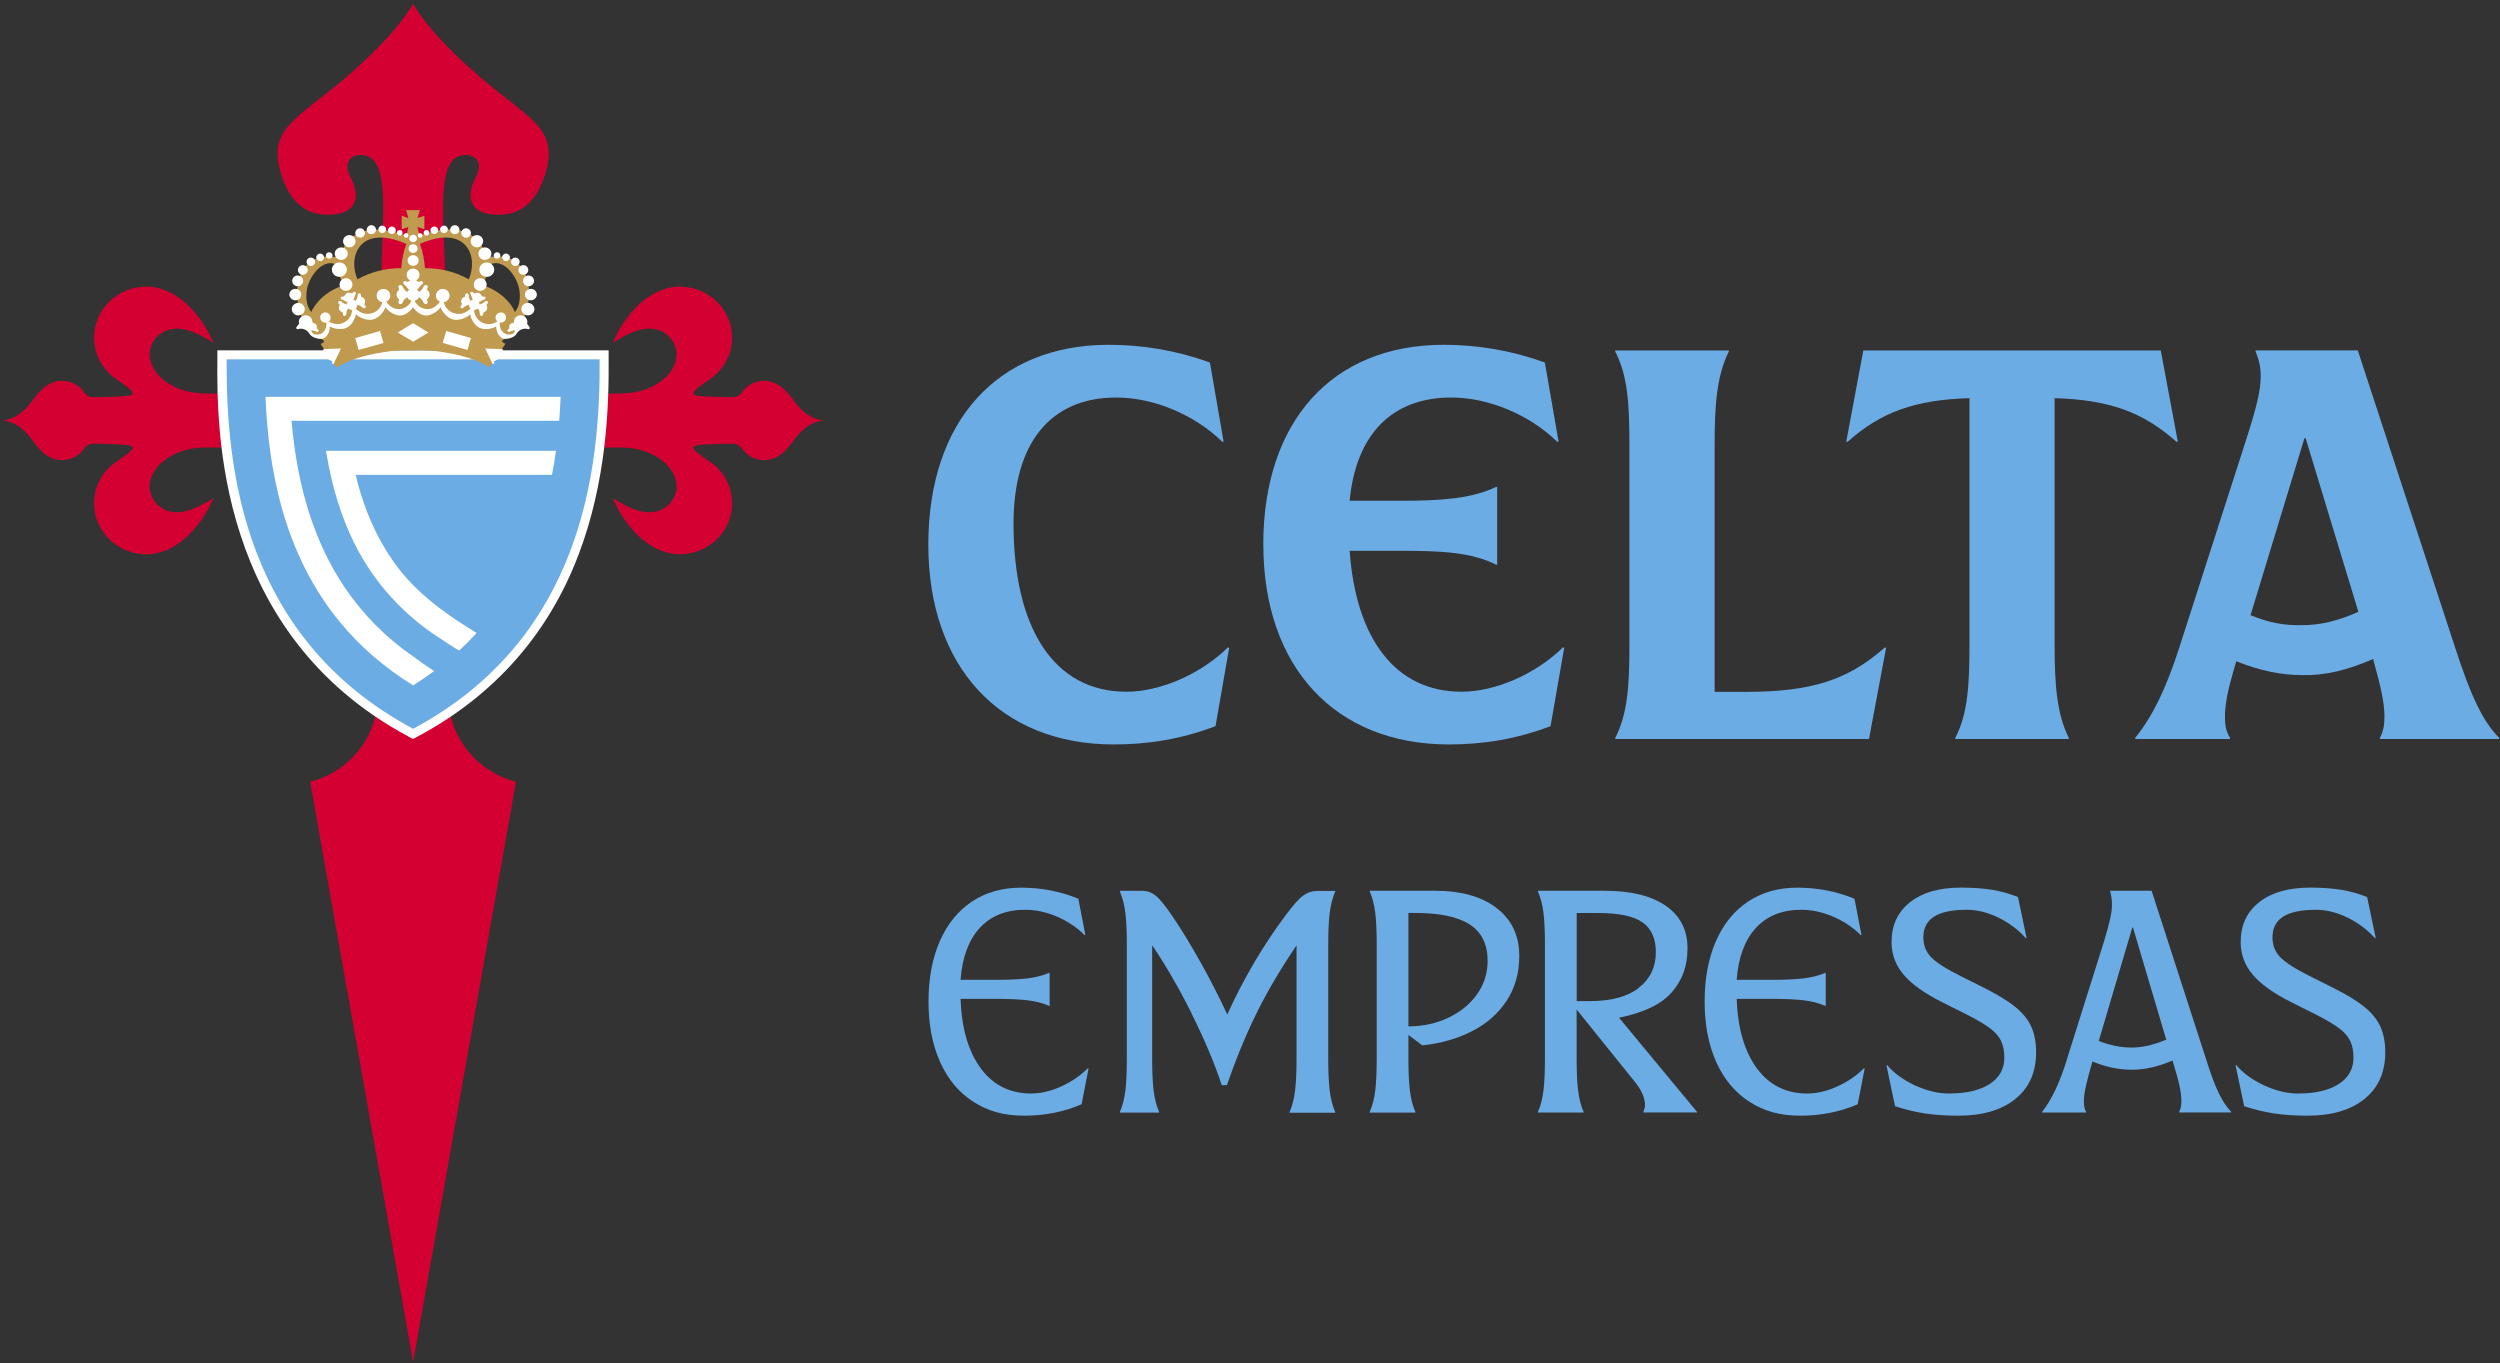 <svg width="552" height="301" viewBox="0 0 552 301" fill="none" xmlns="http://www.w3.org/2000/svg">
<rect x="0" y="0" width="552" height="301" fill="#333333" stroke="none"/>
<g clip-path="url(#clip0_73_762)">
<path d="M103.963 15.251C93.475 5.788 91.213 0.75 91.213 0.75C91.213 0.75 88.95 5.788 78.476 15.251C66.622 25.967 58.823 27.689 61.997 38.177C64.644 46.958 69.909 47.712 73.751 47.342C78.462 46.886 79.785 43.684 77.394 39.116C75.203 34.961 78.732 33.509 81.251 34.52C86.317 36.541 84.168 50.487 84.197 62.64H98.271C98.271 50.487 96.136 36.541 101.217 34.52C103.736 33.509 107.251 34.975 105.059 39.116C102.668 43.684 103.978 46.901 108.717 47.342C112.559 47.712 117.824 46.958 120.457 38.177C123.63 27.689 115.846 25.967 103.992 15.251" fill="#D50032"/>
<path d="M45.219 86.861C42.558 86.861 39.896 86.263 37.62 84.925C35.556 83.73 33.564 81.88 33.094 79.076C33.051 78.906 33.051 78.735 33.037 78.55C32.909 76.728 33.791 74.978 35.229 73.84C36.922 72.502 39.043 72.303 41.12 72.829C43.298 73.384 45.247 74.523 47.126 75.689C47.126 75.689 44.436 68.716 38.673 65.201L38.345 65.002C37.05 64.291 35.955 63.849 34.773 63.565C34.503 63.508 34.247 63.465 33.976 63.408C33.179 63.28 32.397 63.252 31.642 63.323C25.594 63.636 20.784 68.531 20.784 74.523C20.784 75.277 20.856 76.017 20.998 76.728C21.069 77.184 21.183 77.639 21.339 78.08C21.468 78.408 21.596 78.706 21.724 78.991C22.663 81.111 24.271 82.933 26.306 84.128L27.772 85.21C30.831 87.387 28.882 87.387 26.32 87.544C24.783 87.643 22.378 87.686 20.699 87.7C19.874 87.7 19.062 87.33 18.593 86.647C17.54 85.096 15.747 84.086 13.697 84.086C12.189 84.086 10.823 84.655 9.784 85.552C8.119 86.847 7.094 88.753 5.842 90.063C4.362 91.571 2.526 92.809 0.235 92.838C2.512 92.838 4.362 94.104 5.842 95.613C7.094 96.908 8.119 98.829 9.784 100.138C10.823 101.035 12.189 101.59 13.697 101.59C15.747 101.59 17.54 100.579 18.593 99.028C19.048 98.345 19.874 97.975 20.699 97.975C22.392 97.975 24.783 98.018 26.32 98.132C28.882 98.288 30.831 98.288 27.772 100.465L26.306 101.547C24.271 102.742 22.649 104.55 21.724 106.684C21.61 106.983 21.482 107.268 21.339 107.595C21.183 108.036 21.069 108.492 20.998 108.947C20.856 109.658 20.784 110.398 20.784 111.153C20.784 117.144 25.594 122.039 31.642 122.352C32.397 122.438 33.194 122.381 33.976 122.267C34.247 122.21 34.503 122.167 34.773 122.11C35.955 121.84 37.05 121.399 38.345 120.673L38.673 120.474C44.436 116.959 47.14 109.986 47.126 109.986C45.247 111.138 43.298 112.291 41.12 112.846C39.057 113.373 36.922 113.173 35.229 111.836C33.806 110.683 32.909 108.947 33.037 107.125C33.037 106.94 33.066 106.77 33.094 106.599C33.564 103.795 35.57 101.96 37.62 100.75C39.896 99.427 42.558 98.815 45.219 98.815H57.799V86.903H45.219V86.861Z" fill="#D50032"/>
<path d="M137.207 86.861C139.868 86.861 142.529 86.263 144.806 84.925C146.869 83.73 148.876 81.88 149.331 79.076C149.374 78.906 149.374 78.735 149.388 78.55C149.516 76.728 148.634 74.978 147.197 73.84C145.503 72.502 143.383 72.303 141.305 72.829C139.128 73.384 137.178 74.523 135.3 75.689C135.3 75.689 137.989 68.716 143.753 65.201L144.08 65.002C145.375 64.291 146.471 63.849 147.652 63.565C147.922 63.508 148.178 63.465 148.449 63.408C149.246 63.28 150.028 63.252 150.783 63.323C156.831 63.636 161.641 68.531 161.641 74.523C161.641 75.277 161.57 76.017 161.427 76.728C161.356 77.184 161.242 77.639 161.086 78.08C160.958 78.408 160.83 78.706 160.702 78.991C159.762 81.111 158.154 82.933 156.119 84.128L154.654 85.21C151.608 87.387 153.543 87.387 156.105 87.544C157.642 87.643 160.047 87.686 161.726 87.7C162.552 87.7 163.363 87.33 163.832 86.647C164.885 85.096 166.679 84.086 168.728 84.086C170.236 84.086 171.602 84.655 172.641 85.552C174.32 86.847 175.331 88.753 176.597 90.063C178.063 91.571 179.913 92.809 182.204 92.838C179.927 92.838 178.063 94.104 176.597 95.613C175.331 96.908 174.32 98.829 172.641 100.138C171.602 101.035 170.236 101.59 168.728 101.59C166.679 101.59 164.885 100.579 163.832 99.028C163.377 98.345 162.552 97.975 161.726 97.975C160.033 97.975 157.642 98.018 156.105 98.132C153.543 98.288 151.608 98.288 154.654 100.465L156.119 101.547C158.154 102.742 159.777 104.55 160.702 106.684C160.815 106.983 160.944 107.268 161.086 107.595C161.242 108.036 161.356 108.492 161.427 108.947C161.57 109.658 161.641 110.398 161.641 111.153C161.641 117.144 156.831 122.039 150.783 122.352C150.028 122.438 149.232 122.381 148.449 122.267C148.178 122.21 147.922 122.167 147.652 122.11C146.471 121.84 145.375 121.399 144.08 120.673L143.753 120.474C138.003 116.959 135.3 109.986 135.3 109.986C137.178 111.138 139.128 112.291 141.305 112.846C143.368 113.373 145.503 113.173 147.197 111.836C148.62 110.683 149.516 108.947 149.388 107.125C149.388 106.94 149.36 106.77 149.331 106.599C148.876 103.795 146.855 101.96 144.806 100.75C142.529 99.427 139.868 98.815 137.207 98.815H124.626V86.903H137.207V86.861Z" fill="#D50032"/>
<path d="M91.213 300.75L68.486 172.616C76.825 170.495 83.044 163.238 83.386 154.5H99.025C99.381 163.223 105.6 170.481 113.925 172.616L91.213 300.75Z" fill="#D50032"/>
<path d="M90.231 162.654C47.581 139.828 47.894 94.303 47.994 79.333V77.355H134.389V79.333C134.474 90.148 133.862 106.4 127.743 122.48C121.055 140.084 109.087 153.603 92.166 162.654L91.184 163.181L90.216 162.654H90.231Z" fill="white"/>
<path d="M132.383 79.347H50.043C49.872 103.753 53.871 140.924 91.213 160.918C128.555 140.938 132.553 103.753 132.397 79.347" fill="#6CACE4"/>
<path d="M89.676 46.431V46.402H92.721L92.18 48.139L93.703 47.64V50.615L92.18 50.117L92.721 52.436H89.676L90.174 50.117L88.694 50.615V47.64L90.174 48.139L89.676 46.431Z" fill="#C09A4E"/>
<path d="M106.625 63.038C107.066 61.957 107.564 60.975 107.564 58.826C110.78 56.236 114.452 61.103 114.736 64.461C114.935 66.653 114.423 68.019 113.683 68.901C113.598 68.688 113.498 68.446 113.37 68.204C112.075 65.842 109.286 63.764 106.639 63.024M103.508 61.672C100.662 60.05 96.99 59.111 93.831 59.239C93.703 57.346 93.305 55.41 92.707 53.859C103.01 49.348 105.714 56.663 103.508 61.672ZM111.62 75.931C111.477 75.832 110.994 75.576 110.851 75.476L111.022 75.049C118.721 72.302 119.888 53.959 107.35 56.919C106.326 51.881 101.359 48.224 91.198 52.65V77.312C91.711 77.283 92.294 77.283 92.977 77.312C94.102 77.312 95.439 77.411 96.862 77.596C97.247 77.653 97.659 77.724 98.072 77.796C102.256 78.436 105.771 79.617 108.062 81.126L111.605 75.917L111.62 75.931Z" fill="#C09A4E"/>
<path d="M107.45 62.839C107.45 62.071 106.838 61.43 106.027 61.43C105.216 61.43 104.604 62.071 104.604 62.839C104.604 63.608 105.216 64.219 106.027 64.219C106.838 64.219 107.45 63.579 107.45 62.839Z" fill="white"/>
<path d="M106.682 53.247C106.682 52.536 106.07 51.91 105.287 51.91C104.504 51.91 103.921 52.522 103.921 53.247C103.921 53.973 104.519 54.614 105.287 54.614C106.041 54.614 106.682 53.987 106.682 53.247Z" fill="white"/>
<path d="M103.978 51.44C103.978 50.885 103.48 50.401 102.91 50.401C102.341 50.401 101.843 50.885 101.843 51.44C101.843 51.995 102.313 52.479 102.91 52.479C103.508 52.479 103.978 52.024 103.978 51.44Z" fill="white"/>
<path d="M101.445 50.714C101.445 50.188 100.975 49.718 100.434 49.718C99.893 49.718 99.395 50.174 99.395 50.714C99.395 51.255 99.865 51.711 100.434 51.711C101.003 51.711 101.445 51.269 101.445 50.714Z" fill="white"/>
<path d="M98.883 50.643C98.883 50.188 98.499 49.818 98.029 49.818C97.56 49.818 97.175 50.188 97.175 50.643C97.175 51.099 97.56 51.469 98.029 51.469C98.499 51.469 98.883 51.084 98.883 50.643Z" fill="white"/>
<path d="M96.749 50.843C96.749 50.387 96.365 50.017 95.895 50.017C95.425 50.017 95.041 50.387 95.041 50.843C95.041 51.298 95.425 51.668 95.895 51.668C96.365 51.668 96.749 51.284 96.749 50.843Z" fill="white"/>
<path d="M94.771 51.383C94.771 51.042 94.514 50.786 94.159 50.786C93.803 50.786 93.532 51.042 93.532 51.383C93.532 51.725 93.803 52.024 94.159 52.024C94.514 52.024 94.771 51.725 94.771 51.383Z" fill="white"/>
<path d="M93.305 51.981C93.305 51.711 93.063 51.469 92.778 51.469C92.465 51.469 92.237 51.696 92.237 51.981C92.237 52.28 92.479 52.508 92.778 52.508C93.049 52.508 93.305 52.266 93.305 51.981Z" fill="white"/>
<path d="M116.444 71.064C116.444 70.282 115.775 69.613 114.95 69.613C114.124 69.613 113.47 70.267 113.47 71.064C113.47 71.861 114.11 72.544 114.95 72.544C115.789 72.544 116.444 71.89 116.444 71.064Z" fill="white"/>
<path d="M117.995 68.261C117.995 67.493 117.341 66.881 116.558 66.881C115.775 66.881 115.121 67.478 115.121 68.261C115.121 69.044 115.789 69.641 116.558 69.641C117.326 69.641 117.995 69.044 117.995 68.261Z" fill="white"/>
<path d="M118.536 65.045C118.536 64.333 117.938 63.778 117.198 63.778C116.458 63.778 115.903 64.333 115.903 65.045C115.903 65.756 116.487 66.311 117.198 66.311C117.91 66.311 118.536 65.728 118.536 65.045Z" fill="white"/>
<path d="M117.91 62.014C117.91 61.373 117.383 60.833 116.7 60.833C116.017 60.833 115.49 61.359 115.49 62.014C115.49 62.668 116.031 63.209 116.7 63.209C117.369 63.209 117.91 62.682 117.91 62.014Z" fill="white"/>
<path d="M116.643 59.609C116.643 59.025 116.145 58.541 115.562 58.541C114.978 58.541 114.466 59.025 114.466 59.609C114.466 60.192 114.964 60.676 115.562 60.676C116.159 60.676 116.643 60.206 116.643 59.609Z" fill="white"/>
<path d="M114.736 57.801C114.736 57.289 114.295 56.876 113.783 56.876C113.271 56.876 112.844 57.289 112.844 57.801C112.844 58.313 113.271 58.74 113.783 58.74C114.295 58.74 114.736 58.313 114.736 57.801Z" fill="white"/>
<path d="M112.587 56.819C112.587 56.364 112.203 55.994 111.733 55.994C111.264 55.994 110.88 56.364 110.88 56.819C110.88 57.275 111.264 57.645 111.733 57.645C112.189 57.645 112.587 57.26 112.587 56.819Z" fill="white"/>
<path d="M110.481 56.407C110.481 56.008 110.154 55.695 109.755 55.695C109.357 55.695 109.001 56.023 109.001 56.407C109.001 56.791 109.343 57.118 109.755 57.118C110.168 57.118 110.481 56.791 110.481 56.407Z" fill="white"/>
<path d="M108.503 56.008C108.503 55.24 107.849 54.628 107.066 54.628C106.283 54.628 105.643 55.225 105.643 56.008C105.643 56.791 106.255 57.389 107.066 57.389C107.877 57.389 108.503 56.777 108.503 56.008Z" fill="white"/>
<path d="M109.129 59.538C109.129 58.655 108.404 57.944 107.479 57.944C106.554 57.944 105.842 58.655 105.842 59.538C105.842 60.42 106.568 61.131 107.479 61.131C108.389 61.131 109.129 60.42 109.129 59.538Z" fill="white"/>
<path d="M96.35 65.272C96.35 66.041 96.99 66.653 97.773 66.653C98.556 66.653 99.196 66.027 99.196 65.272C99.196 64.518 98.57 63.892 97.773 63.892C96.976 63.892 96.35 64.518 96.35 65.272Z" fill="white"/>
<path d="M96.265 65.273C96.265 66.084 96.933 66.738 97.759 66.738C98.584 66.738 99.253 66.084 99.253 65.273C99.253 64.462 98.584 63.807 97.759 63.807C96.933 63.807 96.265 64.462 96.265 65.273Z" fill="white"/>
<path d="M97.745 75.718L103.209 77.269L103.992 74.636L98.527 73.085L97.745 75.718Z" fill="white"/>
<path d="M109.499 69.698C109.257 70.282 109.556 70.936 110.154 71.164C110.752 71.392 111.406 71.107 111.648 70.524C111.89 69.94 111.606 69.286 111.008 69.058C110.41 68.844 109.741 69.115 109.514 69.698" fill="white"/>
<path d="M111.022 77.084L111.008 77.525L110.567 77.511L110.425 79.076L109.001 79.817L109.201 80.201L108.788 80.386L107.137 76.956L111.022 77.084Z" fill="white"/>
<path d="M103.622 66.852C103.38 67.436 103.679 68.119 104.277 68.346C104.874 68.574 105.572 68.29 105.799 67.706C106.041 67.123 105.742 66.454 105.145 66.226C104.547 65.984 103.85 66.269 103.622 66.866" fill="white"/>
<path d="M105.557 67.364C105.557 67.364 105.643 67.307 105.685 67.293C105.941 67.179 106.155 67.137 106.411 67.037C106.44 67.037 106.468 67.009 106.496 66.994C106.639 66.923 106.753 66.838 106.881 66.738C106.938 66.695 106.995 66.639 107.051 66.582C107.108 66.539 107.165 66.482 107.236 66.454C107.35 66.411 107.478 66.425 107.592 66.496C107.692 66.567 107.763 66.681 107.749 66.781C107.749 66.937 107.621 67.051 107.507 67.179C107.464 67.208 107.45 67.251 107.436 67.293C107.407 67.364 107.436 67.436 107.478 67.507C107.592 67.777 107.621 68.062 107.521 68.332C107.407 68.602 107.18 68.802 106.909 68.915C106.838 68.944 106.767 68.987 106.738 69.044C106.696 69.072 106.696 69.143 106.696 69.186C106.696 69.342 106.696 69.527 106.596 69.641C106.511 69.727 106.383 69.769 106.269 69.741C106.155 69.712 106.027 69.641 105.984 69.527C105.941 69.456 105.941 69.385 105.941 69.314C105.941 69.229 105.941 69.157 105.913 69.086C105.913 68.944 105.885 68.802 105.828 68.645C105.828 68.617 105.799 68.588 105.785 68.56C105.671 68.304 105.543 68.133 105.429 67.891C105.401 67.834 105.386 67.791 105.386 67.734C105.386 67.663 105.386 67.578 105.415 67.521C105.443 67.436 105.5 67.379 105.557 67.336" fill="white"/>
<path d="M104.021 66.767C104.021 66.767 103.992 66.667 103.978 66.61C103.864 66.368 103.736 66.198 103.622 65.941C103.622 65.913 103.594 65.884 103.579 65.856C103.537 65.699 103.508 65.557 103.494 65.415C103.494 65.329 103.494 65.258 103.466 65.187C103.466 65.116 103.466 65.045 103.423 64.974C103.38 64.874 103.266 64.789 103.138 64.76C103.024 64.732 102.896 64.789 102.825 64.86C102.711 64.974 102.711 65.144 102.711 65.315C102.711 65.358 102.711 65.415 102.669 65.457C102.64 65.514 102.569 65.557 102.498 65.586C102.227 65.699 102 65.884 101.886 66.169C101.786 66.439 101.815 66.724 101.929 66.994C101.971 67.066 102 67.137 101.971 67.208C101.971 67.251 101.943 67.293 101.9 67.322C101.786 67.45 101.658 67.564 101.658 67.72C101.658 67.82 101.701 67.934 101.815 68.005C101.929 68.076 102.057 68.09 102.171 68.047C102.242 68.019 102.299 67.962 102.356 67.919C102.412 67.877 102.455 67.82 102.526 67.763C102.64 67.663 102.768 67.578 102.911 67.507C102.939 67.478 102.967 67.478 102.996 67.464C103.252 67.364 103.466 67.322 103.736 67.222C103.779 67.194 103.836 67.179 103.864 67.137C103.921 67.094 103.978 67.037 104.006 66.966C104.049 66.881 104.049 66.809 104.035 66.738" fill="white"/>
<path d="M103.893 64.561C103.964 64.462 104.063 64.405 104.191 64.419C104.348 64.419 104.462 64.59 104.576 64.689C104.618 64.718 104.647 64.76 104.689 64.775C104.761 64.775 104.846 64.746 104.903 64.732C105.173 64.647 105.486 64.575 105.771 64.689C106.041 64.789 106.226 65.045 106.354 65.287C106.397 65.358 106.411 65.429 106.483 65.458C106.525 65.486 106.568 65.486 106.625 65.486C106.781 65.486 106.966 65.458 107.094 65.557C107.18 65.628 107.223 65.742 107.208 65.856C107.18 65.956 107.109 66.084 106.995 66.112C106.255 66.269 105.942 66.923 105.216 66.596C105.145 66.568 104.889 66.468 104.818 66.44C104.063 66.169 104.291 65.486 103.864 64.874C103.793 64.789 103.821 64.647 103.907 64.547" fill="white"/>
<path d="M91.341 65.97C91.881 67.336 92.849 68.105 94.073 68.233C95.297 68.346 96.35 67.763 97.175 66.539L97.944 66.653C98.342 68.033 99.239 68.93 100.505 69.215C101.743 69.513 102.924 69.115 103.935 68.076L104.675 68.389C104.76 69.713 105.401 70.695 106.496 71.235C107.592 71.762 108.759 71.648 109.883 70.922L110.353 71.136C110.253 72.288 110.638 73.156 111.434 73.626C111.89 73.896 112.416 73.953 112.971 73.783C113.356 73.669 113.612 73.327 113.697 72.943C113.526 72.943 113.384 72.943 113.213 72.971C113.171 72.971 113.156 72.971 113.128 73C113 73.028 112.886 73.085 112.758 73.128C112.701 73.156 112.644 73.199 112.587 73.213C112.53 73.242 112.473 73.27 112.416 73.284C112.303 73.284 112.203 73.256 112.132 73.171C112.061 73.1 112.032 72.986 112.061 72.9C112.103 72.772 112.231 72.701 112.345 72.63C112.388 72.601 112.416 72.587 112.445 72.544C112.473 72.488 112.445 72.416 112.445 72.359C112.402 72.103 112.445 71.876 112.601 71.662C112.758 71.449 112.986 71.349 113.228 71.306C113.285 71.306 113.356 71.306 113.413 71.249C113.441 71.221 113.441 71.178 113.455 71.15C113.498 71.008 113.526 70.879 113.64 70.794C113.711 70.751 113.825 70.737 113.925 70.794C114.025 70.823 114.096 70.922 114.11 71.022C114.11 71.079 114.11 71.15 114.11 71.207C114.11 71.264 114.081 71.335 114.067 71.392C114.067 71.52 114.039 71.648 114.039 71.776C114.039 71.805 114.039 71.833 114.039 71.861C114.067 72.032 114.124 72.174 114.153 72.331C114.295 72.246 114.466 72.203 114.622 72.203C114.466 71.861 114.622 71.463 114.451 71.022C114.409 70.922 114.48 70.823 114.551 70.751C114.622 70.695 114.722 70.68 114.793 70.695H114.821C114.935 70.737 115.006 70.894 115.063 70.993C115.092 71.022 115.106 71.064 115.163 71.093C115.206 71.121 115.277 71.093 115.334 71.093C115.576 71.064 115.832 71.064 116.045 71.221C116.33 71.434 116.714 71.876 116.928 72.231C116.985 72.317 116.999 72.416 116.956 72.502C116.913 72.601 116.828 72.673 116.728 72.673C116.686 72.673 116.629 72.673 116.572 72.673C116.387 72.616 116.173 72.573 115.96 72.573C115.775 72.573 115.59 72.601 115.419 72.644C115.376 72.644 115.32 72.673 115.277 72.687C115.248 72.687 115.234 72.687 115.206 72.715C114.878 72.829 114.565 73.043 114.338 73.299C114.21 73.441 114.124 73.583 114.025 73.74C113.911 73.911 113.768 74.081 113.583 74.21C113.1 74.608 111.605 75.106 110.766 74.608C109.926 74.124 109.542 72.858 109.556 72.075C108.83 72.544 107.051 72.957 105.828 72.359C104.646 71.776 103.921 70.239 103.835 69.371C103.195 70.04 101.473 70.879 100.078 70.552C98.684 70.225 97.545 68.702 97.289 67.82C96.805 68.617 95.226 69.798 93.845 69.656C92.394 69.513 91.028 67.905 90.8 67.051L91.284 65.941L91.341 65.97Z" fill="white"/>
<path d="M69.055 68.218C68.927 68.46 68.814 68.688 68.742 68.916C68.002 68.033 67.49 66.667 67.689 64.476C67.974 61.117 71.645 56.25 74.862 58.84C74.862 60.975 75.36 61.971 75.801 63.053C73.14 63.792 70.35 65.87 69.07 68.233M89.719 53.859C89.121 55.41 88.722 57.332 88.594 59.239C85.435 59.111 81.763 60.064 78.932 61.672C76.726 56.663 79.415 49.348 89.719 53.859ZM74.349 81.154C76.64 79.646 80.156 78.465 84.339 77.824C84.738 77.753 85.15 77.682 85.549 77.625C86.986 77.426 88.31 77.34 89.434 77.34C90.117 77.312 90.715 77.312 91.213 77.34V52.678C81.066 48.252 76.1 51.91 75.061 56.947C62.523 53.987 63.69 72.331 71.389 75.078L71.56 75.504C71.418 75.604 70.934 75.86 70.792 75.96L74.335 81.168L74.349 81.154Z" fill="#C09A4E"/>
<path d="M74.975 62.839C74.975 62.071 75.587 61.43 76.398 61.43C77.21 61.43 77.822 62.071 77.822 62.839C77.822 63.608 77.21 64.219 76.398 64.219C75.587 64.219 74.975 63.579 74.975 62.839Z" fill="white"/>
<path d="M75.744 53.247C75.744 52.536 76.356 51.91 77.138 51.91C77.921 51.91 78.505 52.522 78.505 53.247C78.505 53.973 77.907 54.614 77.138 54.614C76.37 54.614 75.744 53.987 75.744 53.247Z" fill="white"/>
<path d="M78.448 51.44C78.448 50.885 78.946 50.401 79.515 50.401C80.112 50.401 80.582 50.885 80.582 51.44C80.582 51.995 80.127 52.479 79.515 52.479C78.946 52.479 78.448 52.024 78.448 51.44Z" fill="white"/>
<path d="M80.981 50.714C80.981 50.188 81.45 49.718 81.991 49.718C82.532 49.718 83.03 50.174 83.03 50.714C83.03 51.255 82.56 51.711 81.991 51.711C81.422 51.711 80.981 51.269 80.981 50.714Z" fill="white"/>
<path d="M83.543 50.643C83.543 50.188 83.927 49.818 84.396 49.818C84.866 49.818 85.25 50.188 85.25 50.643C85.25 51.099 84.866 51.469 84.396 51.469C83.927 51.469 83.543 51.084 83.543 50.643Z" fill="white"/>
<path d="M85.677 50.843C85.677 50.387 86.061 50.017 86.531 50.017C87.001 50.017 87.385 50.387 87.385 50.843C87.385 51.298 87.001 51.668 86.531 51.668C86.061 51.668 85.677 51.284 85.677 50.843Z" fill="white"/>
<path d="M87.655 51.383C87.655 51.042 87.911 50.786 88.267 50.786C88.623 50.786 88.893 51.042 88.893 51.383C88.893 51.725 88.609 52.024 88.267 52.024C87.925 52.024 87.655 51.725 87.655 51.383Z" fill="white"/>
<path d="M89.121 51.981C89.121 51.711 89.363 51.469 89.647 51.469C89.96 51.469 90.188 51.696 90.188 51.981C90.188 52.28 89.946 52.508 89.647 52.508C89.391 52.508 89.121 52.266 89.121 51.981Z" fill="white"/>
<path d="M90.359 52.65C90.359 52.194 90.743 51.825 91.213 51.825C91.711 51.825 92.067 52.194 92.067 52.65C92.067 53.134 91.711 53.475 91.213 53.475C90.743 53.475 90.359 53.134 90.359 52.65Z" fill="white"/>
<path d="M90.217 54.884C90.217 54.358 90.644 53.931 91.198 53.931C91.754 53.931 92.209 54.358 92.209 54.884C92.209 55.411 91.754 55.837 91.198 55.837C90.644 55.837 90.217 55.411 90.217 54.884Z" fill="white"/>
<path d="M90.003 57.517C90.003 56.877 90.544 56.336 91.213 56.336C91.882 56.336 92.437 56.862 92.437 57.517C92.437 58.172 91.896 58.698 91.213 58.698C90.544 58.698 90.003 58.186 90.003 57.517Z" fill="white"/>
<path d="M65.981 71.064C65.981 70.282 66.65 69.613 67.49 69.613C68.329 69.613 68.97 70.267 68.97 71.064C68.97 71.861 68.315 72.544 67.49 72.544C66.665 72.544 65.981 71.89 65.981 71.064Z" fill="white"/>
<path d="M64.43 68.261C64.43 67.493 65.085 66.881 65.868 66.881C66.65 66.881 67.291 67.478 67.291 68.261C67.291 69.044 66.636 69.641 65.868 69.641C65.099 69.641 64.43 69.044 64.43 68.261Z" fill="white"/>
<path d="M63.889 65.045C63.889 64.333 64.487 63.778 65.227 63.778C65.967 63.778 66.522 64.333 66.522 65.045C66.522 65.756 65.939 66.311 65.227 66.311C64.516 66.311 63.889 65.728 63.889 65.045Z" fill="white"/>
<path d="M64.516 62.014C64.516 61.373 65.042 60.833 65.725 60.833C66.38 60.833 66.935 61.359 66.935 62.014C66.935 62.668 66.38 63.209 65.725 63.209C65.042 63.209 64.516 62.682 64.516 62.014Z" fill="white"/>
<path d="M65.782 59.609C65.782 59.025 66.28 58.541 66.864 58.541C67.447 58.541 67.96 59.025 67.96 59.609C67.96 60.192 67.462 60.676 66.864 60.676C66.266 60.676 65.782 60.206 65.782 59.609Z" fill="white"/>
<path d="M67.689 57.801C67.689 57.289 68.116 56.876 68.628 56.876C69.141 56.876 69.582 57.289 69.582 57.801C69.582 58.313 69.141 58.74 68.628 58.74C68.116 58.74 67.689 58.313 67.689 57.801Z" fill="white"/>
<path d="M69.838 56.819C69.838 56.364 70.222 55.994 70.692 55.994C71.161 55.994 71.546 56.364 71.546 56.819C71.546 57.275 71.161 57.645 70.692 57.645C70.236 57.645 69.838 57.26 69.838 56.819Z" fill="white"/>
<path d="M71.944 56.407C71.944 56.008 72.271 55.695 72.67 55.695C73.068 55.695 73.424 56.023 73.424 56.407C73.424 56.791 73.083 57.118 72.67 57.118C72.257 57.118 71.944 56.791 71.944 56.407Z" fill="white"/>
<path d="M73.908 56.008C73.908 55.24 74.563 54.628 75.346 54.628C76.128 54.628 76.769 55.225 76.769 56.008C76.769 56.791 76.157 57.389 75.346 57.389C74.534 57.389 73.908 56.777 73.908 56.008Z" fill="white"/>
<path d="M73.282 59.538C73.282 58.655 74.008 57.944 74.947 57.944C75.886 57.944 76.584 58.655 76.584 59.538C76.584 60.42 75.858 61.131 74.947 61.131C74.036 61.131 73.282 60.42 73.282 59.538Z" fill="white"/>
<path d="M86.075 65.272C86.075 66.041 85.435 66.653 84.652 66.653C83.87 66.653 83.229 66.027 83.229 65.272C83.229 64.518 83.87 63.892 84.652 63.892C85.435 63.892 86.075 64.518 86.075 65.272Z" fill="white"/>
<path d="M86.161 65.273C86.161 66.084 85.492 66.738 84.667 66.738C83.841 66.738 83.172 66.084 83.172 65.273C83.172 64.462 83.841 63.807 84.667 63.807C85.492 63.807 86.161 64.462 86.161 65.273Z" fill="white"/>
<path d="M92.636 60.69C92.636 61.459 91.995 62.071 91.213 62.071C90.43 62.071 89.79 61.444 89.79 60.69C89.79 59.936 90.43 59.31 91.213 59.31C91.995 59.31 92.636 59.922 92.636 60.69Z" fill="white"/>
<path d="M84.681 75.718L79.202 77.269L78.433 74.636L83.898 73.085L84.681 75.718Z" fill="white"/>
<path d="M72.912 69.698C73.154 70.282 72.869 70.936 72.272 71.164C71.674 71.392 71.005 71.107 70.777 70.524C70.535 69.94 70.82 69.286 71.418 69.058C72.015 68.844 72.684 69.115 72.912 69.698Z" fill="white"/>
<path d="M71.403 77.084L71.418 77.525L71.859 77.511L72.001 79.076L73.41 79.817L73.225 80.201L73.638 80.386L75.288 76.956L71.403 77.084Z" fill="white"/>
<path d="M91.213 71.349L87.84 73.413L91.213 75.448L94.585 73.413L91.213 71.349Z" fill="white"/>
<path d="M92.636 65.059C92.636 65.827 91.995 66.439 91.213 66.439C90.43 66.439 89.79 65.827 89.79 65.059C89.79 64.29 90.416 63.679 91.213 63.679C92.01 63.679 92.636 64.305 92.636 65.059Z" fill="white"/>
<path d="M90.203 64.789C90.203 64.789 90.131 64.689 90.089 64.647C89.847 64.405 89.633 64.276 89.377 64.049C89.349 64.02 89.335 63.992 89.292 63.949C89.178 63.807 89.078 63.665 88.993 63.494C88.95 63.408 88.908 63.337 88.879 63.252C88.836 63.166 88.794 63.095 88.723 63.038C88.609 62.939 88.452 62.896 88.296 62.925C88.153 62.953 88.025 63.067 87.983 63.195C87.926 63.38 88.025 63.565 88.082 63.75C88.111 63.793 88.125 63.85 88.125 63.907C88.125 63.992 88.04 64.063 87.968 64.12C87.726 64.376 87.556 64.689 87.556 65.045C87.556 65.401 87.726 65.7 87.968 65.97C88.04 66.027 88.111 66.098 88.125 66.183C88.125 66.226 88.125 66.283 88.082 66.34C88.025 66.525 87.926 66.71 87.983 66.895C88.025 67.023 88.153 67.123 88.296 67.151C88.452 67.18 88.609 67.151 88.723 67.052C88.794 66.995 88.836 66.909 88.879 66.838C88.922 66.753 88.95 66.681 88.993 66.596C89.078 66.44 89.164 66.283 89.292 66.126C89.32 66.098 89.349 66.084 89.377 66.041C89.619 65.813 89.833 65.671 90.089 65.443C90.131 65.401 90.174 65.344 90.203 65.301C90.245 65.216 90.274 65.13 90.274 65.031C90.274 64.931 90.245 64.846 90.203 64.76" fill="white"/>
<path d="M92.209 64.789C92.209 64.789 92.28 64.689 92.323 64.647C92.565 64.405 92.778 64.276 93.034 64.049C93.063 64.02 93.077 63.992 93.12 63.949C93.234 63.807 93.333 63.665 93.418 63.494C93.461 63.408 93.504 63.337 93.532 63.252C93.575 63.166 93.618 63.095 93.689 63.038C93.803 62.939 93.959 62.896 94.102 62.925C94.258 62.953 94.386 63.067 94.415 63.195C94.486 63.38 94.386 63.565 94.329 63.75C94.301 63.793 94.287 63.85 94.287 63.907C94.287 63.992 94.372 64.063 94.443 64.12C94.685 64.376 94.856 64.689 94.856 65.045C94.856 65.401 94.685 65.7 94.443 65.97C94.372 66.027 94.301 66.098 94.287 66.183C94.287 66.226 94.287 66.283 94.329 66.34C94.386 66.525 94.486 66.71 94.415 66.895C94.372 67.023 94.244 67.123 94.102 67.151C93.959 67.18 93.788 67.151 93.689 67.052C93.618 66.995 93.575 66.909 93.532 66.838C93.49 66.753 93.447 66.681 93.418 66.596C93.333 66.44 93.248 66.283 93.12 66.126C93.091 66.098 93.063 66.084 93.034 66.041C92.792 65.813 92.579 65.671 92.323 65.443C92.28 65.401 92.237 65.344 92.209 65.301C92.166 65.216 92.124 65.13 92.124 65.031C92.124 64.931 92.166 64.846 92.209 64.76" fill="white"/>
<path d="M93.376 62.355C93.333 62.213 93.248 62.113 93.12 62.071C92.935 62.014 92.736 62.142 92.55 62.213C92.494 62.213 92.437 62.242 92.38 62.242C92.294 62.242 92.223 62.156 92.152 62.099C91.896 61.886 91.583 61.672 91.213 61.672C90.843 61.672 90.544 61.886 90.273 62.099C90.202 62.156 90.131 62.227 90.046 62.242C89.989 62.242 89.932 62.242 89.875 62.213C89.69 62.142 89.491 62.014 89.306 62.071C89.178 62.113 89.078 62.227 89.05 62.355C89.007 62.498 89.05 62.654 89.149 62.74C89.932 63.238 89.96 64.12 90.942 64.077C91.028 64.077 91.383 64.077 91.469 64.077C92.451 64.106 92.479 63.238 93.262 62.74C93.376 62.654 93.404 62.498 93.376 62.355Z" fill="white"/>
<path d="M78.803 66.852C79.045 67.436 78.746 68.119 78.149 68.346C77.551 68.574 76.854 68.29 76.626 67.706C76.384 67.123 76.683 66.454 77.281 66.226C77.878 65.984 78.576 66.269 78.803 66.866" fill="white"/>
<path d="M76.868 67.364C76.868 67.364 76.783 67.307 76.74 67.293C76.484 67.179 76.27 67.137 76.014 67.037C75.986 67.037 75.957 67.009 75.929 66.994C75.787 66.923 75.673 66.838 75.545 66.738C75.488 66.695 75.431 66.639 75.374 66.582C75.317 66.539 75.26 66.482 75.189 66.454C75.075 66.411 74.947 66.425 74.833 66.496C74.734 66.567 74.662 66.681 74.662 66.781C74.662 66.937 74.805 67.051 74.904 67.179C74.947 67.208 74.961 67.251 74.975 67.293C75.004 67.364 74.975 67.436 74.933 67.507C74.819 67.777 74.79 68.062 74.89 68.332C75.004 68.602 75.232 68.802 75.502 68.915C75.573 68.944 75.644 68.987 75.673 69.044C75.715 69.072 75.715 69.143 75.715 69.186C75.715 69.342 75.715 69.527 75.815 69.641C75.9 69.727 76.014 69.769 76.142 69.741C76.256 69.712 76.384 69.641 76.427 69.527C76.47 69.456 76.47 69.385 76.47 69.314C76.47 69.229 76.47 69.157 76.498 69.086C76.498 68.944 76.527 68.802 76.584 68.645C76.584 68.617 76.612 68.588 76.626 68.56C76.74 68.304 76.868 68.133 76.982 67.891C77.01 67.834 77.025 67.791 77.025 67.734C77.025 67.663 77.025 67.578 76.996 67.521C76.968 67.436 76.911 67.379 76.854 67.336" fill="white"/>
<path d="M78.405 66.767C78.405 66.767 78.434 66.667 78.448 66.61C78.562 66.368 78.69 66.198 78.804 65.941C78.804 65.913 78.832 65.884 78.846 65.856C78.889 65.699 78.918 65.557 78.932 65.415C78.932 65.329 78.932 65.258 78.96 65.187C78.96 65.116 78.96 65.045 79.003 64.974C79.046 64.874 79.159 64.789 79.287 64.76C79.401 64.732 79.529 64.789 79.6 64.86C79.714 64.974 79.714 65.144 79.714 65.315C79.714 65.358 79.714 65.415 79.743 65.457C79.785 65.514 79.857 65.557 79.928 65.586C80.198 65.699 80.426 65.884 80.525 66.169C80.639 66.439 80.611 66.724 80.497 66.994C80.454 67.066 80.426 67.137 80.454 67.208C80.454 67.251 80.483 67.293 80.525 67.322C80.639 67.45 80.767 67.564 80.767 67.72C80.767 67.82 80.71 67.934 80.597 68.005C80.483 68.076 80.355 68.09 80.241 68.047C80.17 68.019 80.113 67.962 80.056 67.919C79.999 67.877 79.956 67.82 79.885 67.763C79.771 67.663 79.643 67.578 79.501 67.507C79.472 67.478 79.444 67.478 79.415 67.464C79.159 67.364 78.946 67.322 78.675 67.222C78.633 67.194 78.576 67.179 78.547 67.137C78.49 67.094 78.434 67.037 78.405 66.966C78.362 66.881 78.362 66.809 78.377 66.738" fill="white"/>
<path d="M78.533 64.561C78.462 64.462 78.362 64.405 78.234 64.419C78.078 64.419 77.964 64.59 77.85 64.689C77.807 64.718 77.779 64.76 77.736 64.775C77.665 64.775 77.594 64.746 77.523 64.732C77.252 64.647 76.939 64.575 76.669 64.689C76.384 64.789 76.213 65.045 76.071 65.287C76.043 65.358 76.014 65.429 75.943 65.458C75.9 65.486 75.858 65.486 75.815 65.486C75.644 65.486 75.459 65.458 75.331 65.557C75.246 65.628 75.203 65.742 75.231 65.856C75.231 65.956 75.317 66.084 75.431 66.112C76.171 66.269 76.484 66.923 77.21 66.596C77.281 66.568 77.537 66.468 77.608 66.44C78.362 66.169 78.135 65.486 78.561 64.874C78.633 64.789 78.604 64.647 78.519 64.547" fill="white"/>
<path d="M91.07 65.97C90.515 67.336 89.562 68.105 88.338 68.233C87.114 68.346 86.061 67.763 85.236 66.539L84.467 66.653C84.083 68.033 83.172 68.93 81.92 69.215C80.668 69.513 79.501 69.115 78.49 68.076L77.75 68.389C77.651 69.713 77.025 70.695 75.915 71.235C74.833 71.762 73.666 71.648 72.528 70.922L72.058 71.136C72.158 72.288 71.773 73.156 70.977 73.626C70.521 73.896 69.995 73.953 69.439 73.783C69.055 73.669 68.799 73.327 68.714 72.943C68.885 72.943 69.027 72.943 69.198 72.971C69.226 72.971 69.254 72.971 69.283 73C69.411 73.028 69.525 73.085 69.653 73.128C69.71 73.156 69.753 73.199 69.824 73.213C69.881 73.242 69.938 73.27 69.995 73.284C70.094 73.284 70.208 73.256 70.279 73.171C70.35 73.1 70.379 72.986 70.35 72.9C70.308 72.772 70.18 72.701 70.066 72.63C70.023 72.601 69.995 72.587 69.966 72.544C69.938 72.488 69.966 72.416 69.966 72.359C70.009 72.103 69.966 71.876 69.809 71.662C69.653 71.449 69.425 71.349 69.183 71.306C69.126 71.306 69.055 71.306 68.998 71.249C68.97 71.221 68.956 71.178 68.956 71.15C68.913 71.008 68.885 70.879 68.771 70.794C68.7 70.751 68.586 70.737 68.486 70.794C68.386 70.823 68.315 70.922 68.301 71.022C68.301 71.079 68.301 71.15 68.301 71.207C68.301 71.264 68.329 71.335 68.329 71.392C68.358 71.52 68.372 71.648 68.358 71.776V71.861C68.329 72.032 68.273 72.174 68.244 72.331C68.102 72.246 67.931 72.203 67.775 72.203C67.917 71.861 67.775 71.463 67.945 71.022C67.988 70.922 67.917 70.823 67.846 70.751C67.775 70.695 67.675 70.68 67.604 70.695H67.575C67.461 70.737 67.39 70.894 67.333 70.993C67.305 71.022 67.276 71.064 67.248 71.093C67.191 71.121 67.12 71.093 67.063 71.093C66.821 71.064 66.565 71.064 66.351 71.221C66.067 71.434 65.683 71.876 65.455 72.231C65.412 72.317 65.398 72.416 65.426 72.502C65.455 72.601 65.555 72.673 65.654 72.673C65.697 72.673 65.754 72.673 65.796 72.673C65.996 72.616 66.209 72.573 66.423 72.573C66.608 72.573 66.793 72.601 66.949 72.644C67.006 72.644 67.063 72.673 67.106 72.687C67.134 72.687 67.148 72.687 67.177 72.715C67.504 72.829 67.817 73.043 68.045 73.299C68.173 73.441 68.258 73.583 68.358 73.74C68.486 73.911 68.628 74.081 68.813 74.21C69.297 74.608 70.791 75.106 71.631 74.608C72.471 74.124 72.855 72.858 72.841 72.075C73.567 72.544 75.331 72.957 76.569 72.359C77.75 71.776 78.476 70.239 78.561 69.371C79.202 70.04 80.924 70.879 82.318 70.552C83.713 70.225 84.852 68.702 85.108 67.82C85.591 68.617 87.171 69.798 88.552 69.656C90.003 69.513 91.369 67.905 91.583 67.051L91.113 65.941L91.07 65.97Z" fill="white"/>
<path d="M123.801 87.629H58.624C59.265 103.568 62.595 122.281 75.132 137.451C79.359 142.56 84.638 147.271 91.213 151.326C92.778 150.359 94.415 149.22 95.852 148.181L95.738 148.096C94.13 147.043 92.664 146.033 91.327 145.022L91.213 144.937C85.193 140.767 80.212 135.744 76.199 129.838C69.539 120.019 65.64 107.78 64.374 92.909H123.474C123.616 91.116 123.716 89.351 123.787 87.615" fill="white"/>
<path d="M122.762 99.54H71.987C73.225 107.367 75.359 114.241 78.391 120.275C78.419 120.317 78.448 120.374 78.476 120.431C82.76 128.827 89.277 135.971 97.346 141.066C97.659 141.265 101.26 143.741 101.43 143.585C102.782 142.347 104.049 141.066 105.23 139.757C99.523 136.27 94.073 132.527 89.647 127.504C85.406 122.68 82.361 116.93 80.283 110.925C79.6 108.919 79.017 106.898 78.533 104.849H121.88C122.222 103.084 122.52 101.305 122.748 99.555" fill="white"/>
<path d="M204.974 120.26C204.974 93.051 220.144 76.131 244.834 76.131C252.234 76.131 259.748 77.355 267.148 80.044L270.165 97.463L269.909 97.576C263.775 91.571 254.739 87.771 246.471 87.771C231.927 87.771 223.787 97.818 223.787 115.593C223.787 138.889 232.809 152.735 248.719 152.735C256.233 152.735 265.142 148.822 271.147 142.93L271.403 143.044L268.386 160.334C260.986 163.152 253.6 164.376 245.958 164.376C220.884 164.376 204.974 147.342 204.974 120.246" fill="#6CACE4"/>
<path d="M278.932 120.26C278.932 93.051 294.102 76.131 318.792 76.131C326.192 76.131 333.706 77.355 341.106 80.044L344.123 97.463L343.867 97.576C337.733 91.571 328.697 87.771 320.429 87.771C307.279 87.771 299.381 95.983 298.001 110.569H309.272C318.422 110.569 324.94 110.085 330.333 107.51H330.575V124.672H330.333C324.94 121.968 318.422 121.612 309.272 121.612H298.001C299.381 141.094 308.148 152.735 322.691 152.735C330.205 152.735 339.114 148.822 345.119 142.93L345.375 143.044L342.358 160.334C334.958 163.152 327.573 164.376 319.931 164.376C294.856 164.376 278.946 147.342 278.946 120.246" fill="#6CACE4"/>
<path d="M356.646 162.924C359.393 157.659 359.777 151.269 359.777 142.332V98.203C359.777 89.251 359.393 82.89 356.646 77.625V77.383H381.721V77.625C379.088 82.89 378.59 89.266 378.59 98.203V152.764H385.478C399.893 152.764 408.034 150.188 416.188 142.944L416.444 143.072L412.673 163.166H356.646V162.924Z" fill="#6CACE4"/>
<path d="M431.728 162.924C434.489 157.659 434.859 151.269 434.859 142.332V87.914C422.819 88.269 415.306 90.973 407.906 97.591L407.664 97.477L411.421 77.383H477.096L480.853 97.477L480.611 97.591C473.211 90.973 465.697 88.269 453.658 87.914V142.332C453.658 151.284 454.156 157.659 456.788 162.924V163.166H431.714V162.924H431.728Z" fill="#6CACE4"/>
<path d="M508.318 138.035C512.203 138.035 516.088 137.167 520.728 135.089L509.073 96.723H508.831L496.919 135.829C500.804 137.423 504.191 138.149 508.318 138.035ZM481.123 143.186L495.909 97.221C498.3 89.749 499.168 86.192 499.168 83.004C499.168 81.04 498.784 79.446 498.044 77.611V77.369H520.599L542.159 143.186C545.546 153.603 548.165 159.239 551.808 162.91V163.166H525.481V162.91C526.235 161.572 526.491 160.107 526.491 158.257C526.491 155.197 525.737 151.881 523.986 145.506C518.351 147.968 513.328 149.192 508.318 149.064C503.679 149.064 498.926 148.082 493.774 146.004C491.896 152.251 491.27 155.325 491.27 158.385C491.27 160.107 491.512 161.572 492.394 162.91V163.166H471.46V162.91C475.232 158.257 478.234 152.123 481.123 143.186Z" fill="#6CACE4"/>
<path d="M214.95 243.3C211.776 241.265 209.329 238.362 207.607 234.562C205.885 230.763 205.017 226.294 205.017 221.171C205.017 216.048 205.842 211.651 207.493 207.851C209.144 204.051 211.52 201.12 214.594 199.071C217.668 197.021 221.311 195.997 225.509 195.997C229.935 195.997 234.133 196.808 238.103 198.445L239.64 206.414L239.498 206.485C237.776 204.763 235.727 203.397 233.379 202.386C231.031 201.39 228.697 200.878 226.42 200.878C222.122 200.878 218.764 202.216 216.316 204.905C213.868 207.581 212.459 211.395 212.089 216.347H219.859C222.706 216.347 225.025 216.247 226.818 216.034C228.611 215.82 230.205 215.422 231.614 214.81H231.756V222.082H231.614C230.219 221.47 228.611 221.072 226.818 220.858C225.025 220.645 222.706 220.545 219.859 220.545H212.089C212.317 227.02 213.797 232.129 216.529 235.857C219.262 239.586 222.976 241.45 227.686 241.45C229.778 241.45 231.97 240.938 234.261 239.913C236.538 238.889 238.53 237.537 240.209 235.857L240.352 235.929L238.815 243.827C234.901 245.506 230.675 246.345 226.149 246.345C221.624 246.345 218.123 245.335 214.964 243.3H214.95Z" fill="#6CACE4"/>
<path d="M263.107 223.761C260.232 218.026 257.329 213.017 254.397 208.719V233.765C254.397 236.612 254.497 238.931 254.711 240.724C254.924 242.517 255.322 244.111 255.934 245.52V245.662H247.268V245.52C247.88 244.125 248.278 242.532 248.492 240.724C248.705 238.917 248.805 236.612 248.805 233.765V208.591C248.805 205.745 248.705 203.425 248.492 201.632C248.278 199.839 247.866 198.245 247.268 196.836V196.694H252.163C253.287 196.694 254.284 197.05 255.166 197.747C256.048 198.444 257.286 199.967 258.866 202.301C260.83 205.19 262.879 208.548 265.028 212.376C267.177 216.205 269.155 220.075 270.976 223.989C274.619 216.02 278.931 208.691 283.912 202.031C285.549 199.839 286.83 198.402 287.755 197.733C288.694 197.064 289.69 196.723 290.757 196.723H294.813V196.865C294.201 198.259 293.803 199.868 293.589 201.661C293.376 203.454 293.276 205.773 293.276 208.62V233.794C293.276 236.64 293.376 238.96 293.589 240.753C293.803 242.546 294.201 244.14 294.813 245.549V245.691H284.738V245.549C285.35 244.154 285.748 242.56 285.961 240.753C286.175 238.945 286.275 236.64 286.275 233.794V208.748C282.816 213.828 279.913 218.738 277.565 223.476C275.217 228.215 272.983 233.58 270.891 239.6H269.767C268.187 234.79 265.953 229.525 263.093 223.79L263.107 223.761Z" fill="#6CACE4"/>
<path d="M302.441 245.506C303.053 244.111 303.451 242.517 303.665 240.71C303.878 238.903 303.978 236.597 303.978 233.751V208.577C303.978 205.731 303.878 203.411 303.665 201.618C303.451 199.825 303.038 198.231 302.441 196.822V196.68H316.785C322.62 196.68 327.188 197.961 330.49 200.522C333.805 203.084 335.456 206.613 335.456 211.081C335.456 214.853 334.517 218.154 332.653 220.986C330.788 223.804 328.241 226.052 324.997 227.703C321.752 229.354 318.109 230.393 314.053 230.82L310.979 228.514V233.765C310.979 236.612 311.079 238.931 311.292 240.724C311.506 242.517 311.904 244.111 312.516 245.52V245.662H302.441V245.52V245.506ZM319.76 224.729C322.435 223.476 324.555 221.74 326.121 219.549C327.686 217.357 328.469 214.881 328.469 212.134C328.469 208.491 327.145 205.83 324.513 204.123C321.88 202.415 317.838 201.575 312.374 201.575H310.979V226.621C314.153 226.621 317.07 225.995 319.76 224.729Z" fill="#6CACE4"/>
<path d="M339.583 245.506C340.195 244.111 340.594 242.517 340.807 240.71C341.021 238.903 341.12 236.597 341.12 233.751V208.577C341.12 205.731 341.021 203.411 340.807 201.618C340.594 199.825 340.181 198.231 339.583 196.822V196.68H354.269C360.104 196.68 364.615 197.79 367.803 199.996C370.991 202.216 372.599 205.318 372.599 209.331C372.599 213.344 371.46 216.39 369.169 219.051C366.878 221.712 362.993 223.59 357.486 224.715L374.691 245.492V245.634H362.865V245.492C363.093 244.937 363.221 244.438 363.221 244.026C363.221 242.489 362.523 240.838 361.129 239.059L348.122 222.907V233.751C348.122 236.597 348.221 238.917 348.435 240.71C348.648 242.503 349.047 244.097 349.659 245.506V245.648H339.583V245.506ZM361.869 218.083C364.359 216.119 365.611 213.515 365.611 210.256C365.611 207.268 364.644 205.076 362.708 203.681C360.773 202.287 357.457 201.589 352.747 201.589H348.136V221.043H351.068C355.778 221.043 359.378 220.061 361.869 218.111V218.083Z" fill="#6CACE4"/>
<path d="M386.317 243.3C383.144 241.265 380.696 238.362 378.974 234.562C377.252 230.763 376.384 226.294 376.384 221.171C376.384 216.048 377.209 211.651 378.86 207.851C380.511 204.051 382.887 201.12 385.961 199.071C389.035 197.021 392.678 195.997 396.876 195.997C401.302 195.997 405.5 196.808 409.471 198.445L411.008 206.414L410.865 206.485C409.143 204.763 407.094 203.397 404.746 202.386C402.398 201.39 400.064 200.878 397.787 200.878C393.489 200.878 390.131 202.216 387.683 204.905C385.236 207.581 383.827 211.395 383.457 216.347H391.227C394.073 216.347 396.393 216.247 398.186 216.034C399.979 215.82 401.573 215.422 402.981 214.81H403.124V222.082H402.981C401.587 221.47 399.979 221.072 398.186 220.858C396.393 220.645 394.073 220.545 391.227 220.545H383.457C383.684 227.02 385.164 232.129 387.897 235.857C390.629 239.586 394.343 241.45 399.054 241.45C401.146 241.45 403.337 240.938 405.628 239.913C407.905 238.889 409.898 237.537 411.577 235.857L411.719 235.929L410.182 243.827C406.269 245.506 402.042 246.345 397.517 246.345C392.991 246.345 389.491 245.335 386.331 243.3H386.317Z" fill="#6CACE4"/>
<path d="M425.096 245.862C422.933 245.534 420.699 244.993 418.422 244.253L416.529 235.231L416.672 235.16C418.209 236.982 420.272 238.476 422.862 239.671C425.452 240.852 427.928 241.45 430.305 241.45C434.133 241.45 437.121 240.753 439.299 239.358C441.462 237.963 442.557 236.028 442.557 233.552C442.557 232.115 442.33 230.877 441.86 229.88C441.391 228.884 440.594 227.945 439.441 227.077C438.302 226.209 436.637 225.227 434.446 224.103L428.853 221.299C424.94 219.335 422.094 217.315 420.315 215.208C418.536 213.116 417.654 210.711 417.654 208.008C417.654 204.279 419.02 201.333 421.752 199.199C424.484 197.05 428.227 195.983 432.98 195.983C435.584 195.983 437.89 196.153 439.868 196.466C441.846 196.794 443.753 197.334 445.574 198.074L447.467 207.097L447.325 207.168C445.603 205.261 443.554 203.724 441.206 202.586C438.857 201.447 436.524 200.878 434.247 200.878C431.031 200.878 428.626 201.376 427.046 202.386C425.466 203.397 424.669 204.92 424.669 206.969C424.669 208.691 425.239 210.156 426.377 211.338C427.516 212.519 429.679 213.913 432.852 215.493L438.445 218.296C441.291 219.748 443.511 221.114 445.091 222.423C446.67 223.733 447.823 225.156 448.52 226.721C449.218 228.287 449.573 230.165 449.573 232.357C449.573 236.74 448.051 240.169 444.991 242.645C441.931 245.122 437.733 246.345 432.368 246.345C429.707 246.345 427.302 246.175 425.125 245.862H425.096Z" fill="#6CACE4"/>
<path d="M456.262 234.249L464.516 208.022C465.17 205.873 465.64 204.179 465.91 202.913C466.195 201.661 466.323 200.565 466.323 199.626C466.323 198.644 466.181 197.719 465.91 196.822V196.68H475.075L487.242 234.306C488.182 237.295 489.064 239.643 489.903 241.365C490.743 243.087 491.654 244.467 492.636 245.492V245.634H481.166V245.492C481.493 244.837 481.65 244.054 481.65 243.115C481.65 242.133 481.507 241.023 481.237 239.757C480.967 238.49 480.44 236.626 479.7 234.164C476.569 235.516 473.566 236.199 470.678 236.199C467.789 236.199 464.985 235.587 461.997 234.377C461.3 236.853 460.801 238.703 460.531 239.942C460.261 241.18 460.118 242.261 460.118 243.2C460.118 244.14 460.275 244.908 460.602 245.506V245.648H450.883V245.506C452.932 242.944 454.725 239.187 456.276 234.249H456.262ZM470.678 231.303C473.011 231.303 475.545 230.72 478.305 229.553L470.962 204.791H470.82L463.406 229.838C465.882 230.82 468.301 231.303 470.678 231.303Z" fill="#6CACE4"/>
<path d="M502.185 245.862C500.022 245.534 497.787 244.993 495.51 244.253L493.618 235.231L493.76 235.16C495.297 236.982 497.36 238.476 499.95 239.671C502.54 240.852 505.017 241.45 507.393 241.45C511.221 241.45 514.21 240.753 516.387 239.358C518.55 237.963 519.646 236.028 519.646 233.552C519.646 232.115 519.418 230.877 518.949 229.88C518.479 228.884 517.682 227.945 516.529 227.077C515.391 226.209 513.726 225.227 511.534 224.103L505.942 221.299C502.028 219.335 499.182 217.315 497.403 215.208C495.624 213.116 494.742 210.711 494.742 208.008C494.742 204.279 496.108 201.333 498.84 199.199C501.573 197.05 505.315 195.983 510.069 195.983C512.673 195.983 514.978 196.153 516.956 196.466C518.934 196.794 520.841 197.334 522.663 198.074L524.555 207.097L524.413 207.168C522.691 205.261 520.642 203.724 518.294 202.586C515.946 201.447 513.612 200.878 511.335 200.878C508.119 200.878 505.714 201.376 504.134 202.386C502.555 203.397 501.758 204.92 501.758 206.969C501.758 208.691 502.327 210.156 503.465 211.338C504.604 212.519 506.767 213.913 509.94 215.493L515.533 218.296C518.379 219.748 520.599 221.114 522.179 222.423C523.759 223.733 524.911 225.156 525.609 226.721C526.306 228.287 526.662 230.165 526.662 232.357C526.662 236.74 525.139 240.169 522.079 242.645C519.02 245.122 514.822 246.345 509.457 246.345C506.795 246.345 504.39 246.175 502.213 245.862H502.185Z" fill="#6CACE4"/>
</g>
<defs>
<clipPath id="clip0_73_762">
<rect width="551.615" height="300" fill="white" transform="translate(0.192 0.75)"/>
</clipPath>
</defs>
</svg>
